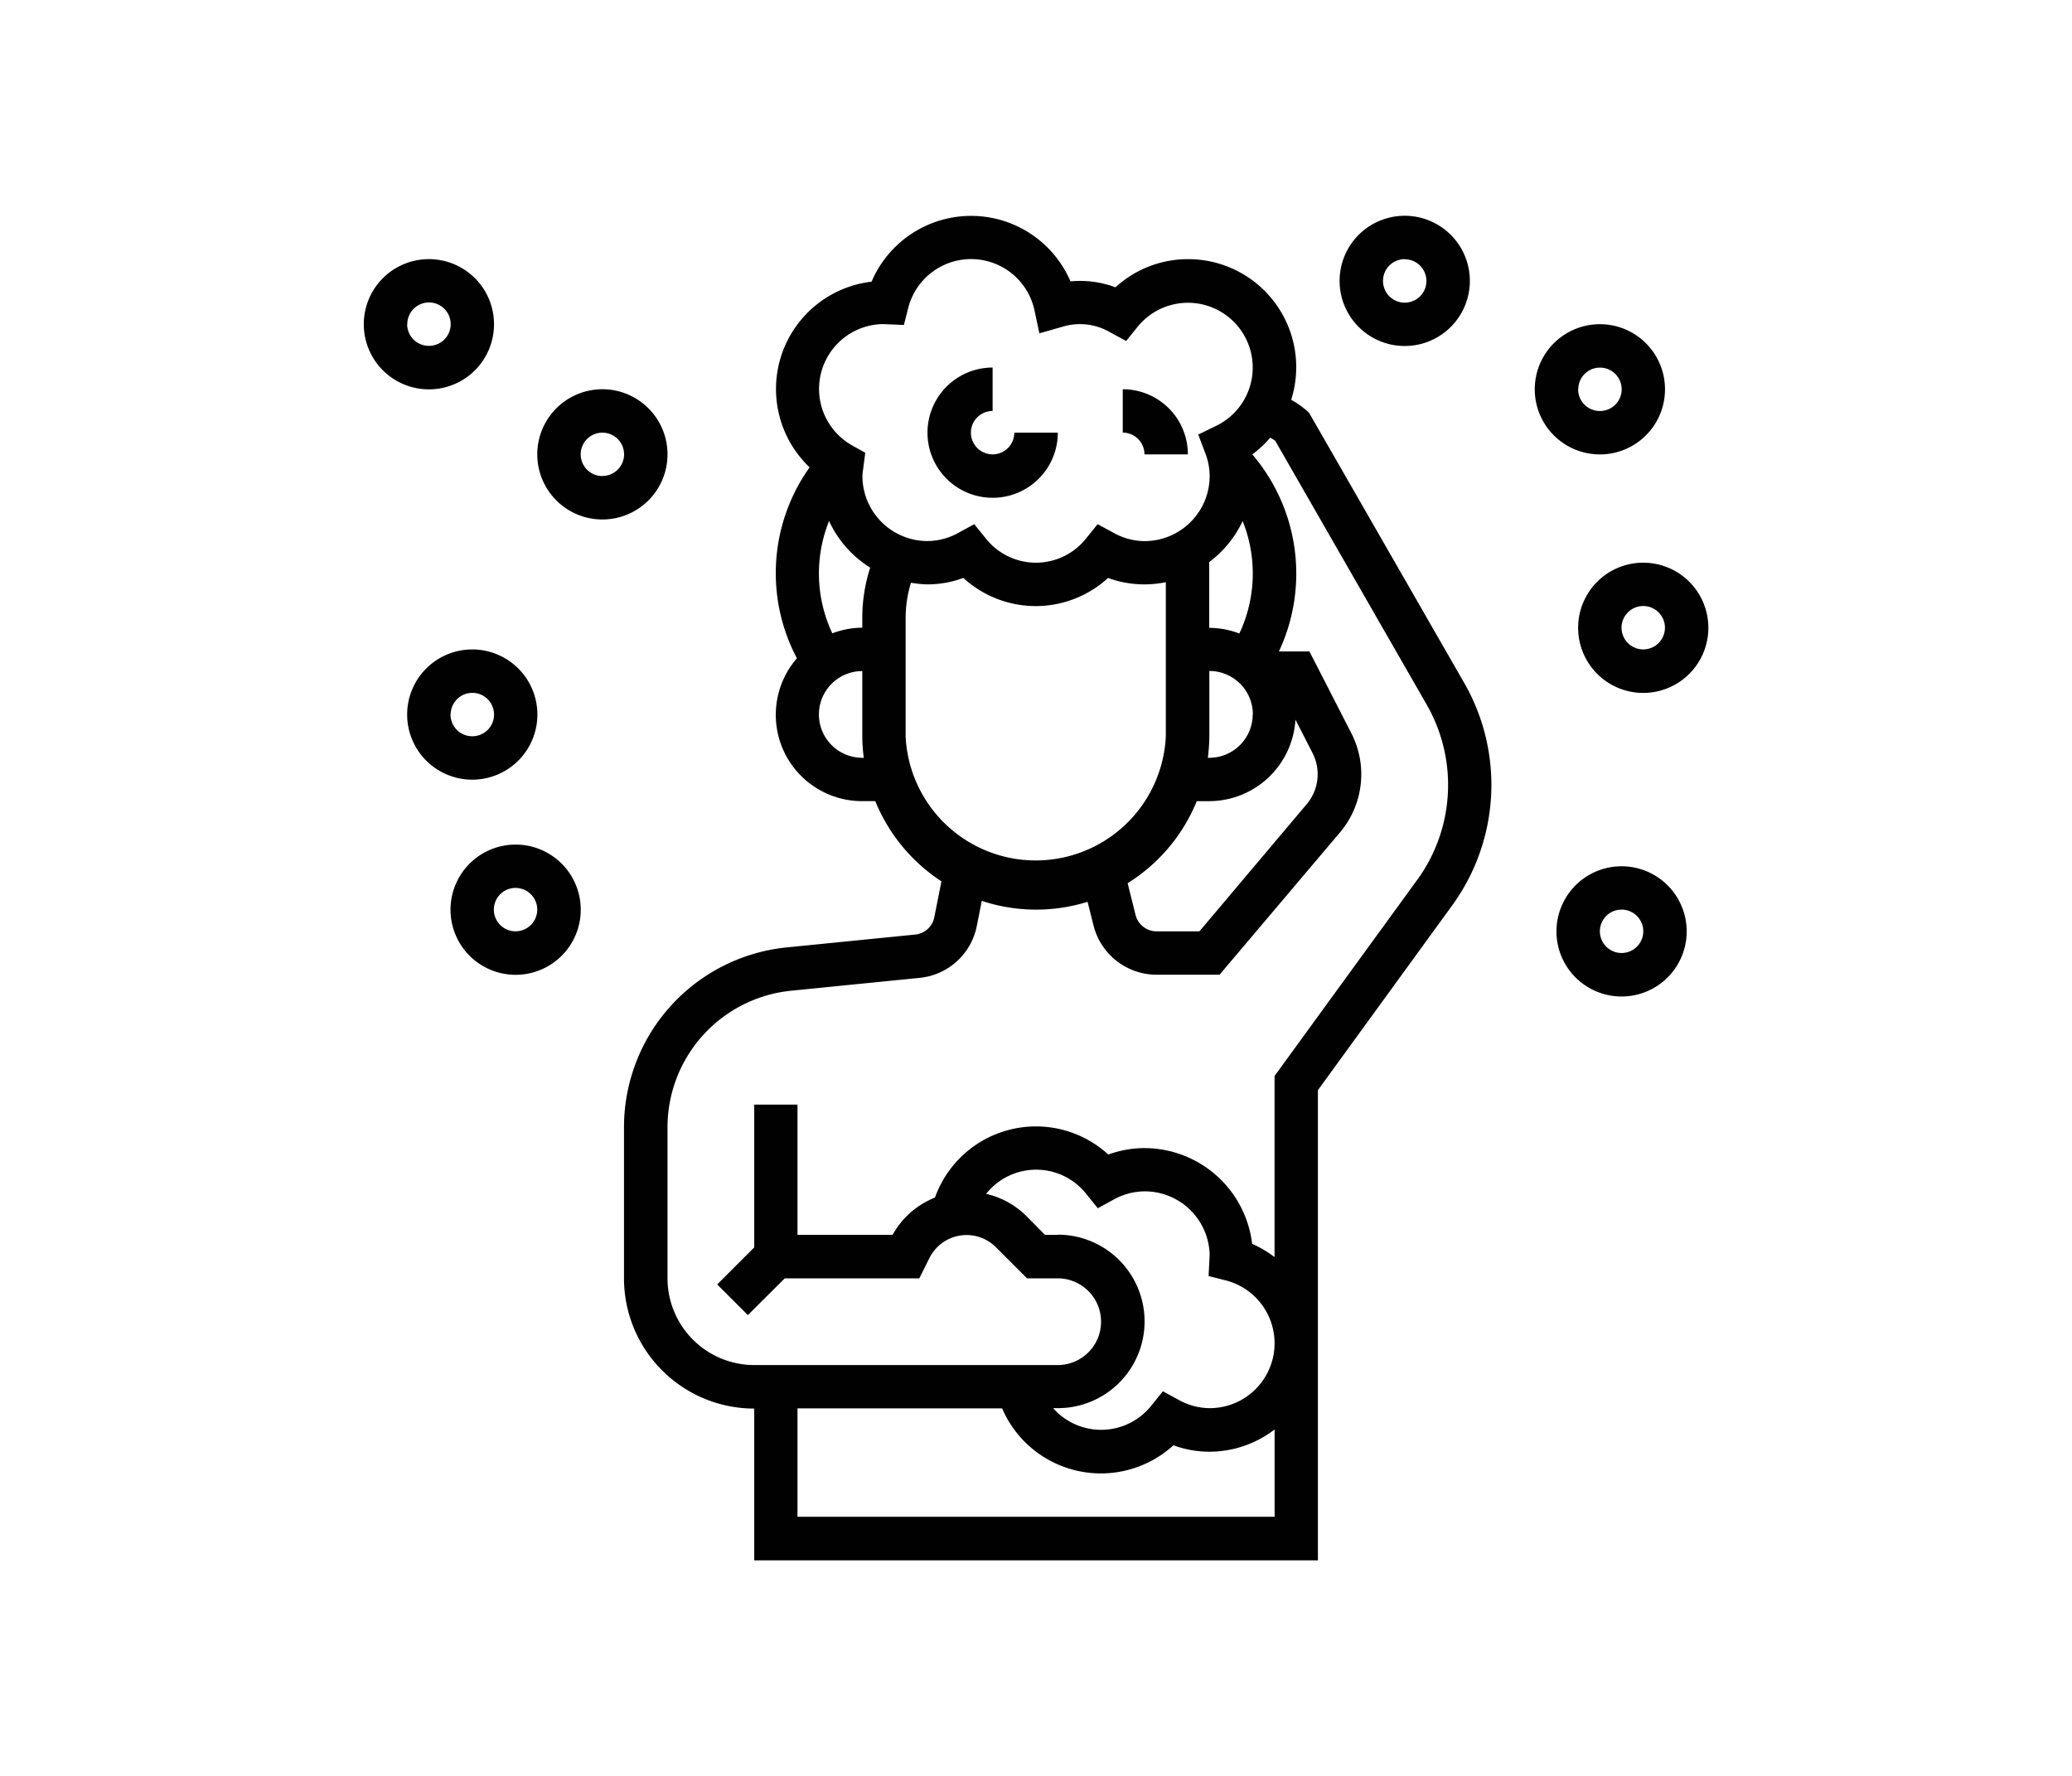 <svg xmlns="http://www.w3.org/2000/svg" xmlns:xlink="http://www.w3.org/1999/xlink" width="70" height="60" viewBox="0 0 70 60">
  <defs>
    <clipPath id="clip-icon_20">
      <rect width="70" height="60"/>
    </clipPath>
  </defs>
  <g id="icon_20" clip-path="url(#clip-icon_20)">
    <g id="_2656971" data-name="2656971" transform="translate(12.29 7.29)">
      <path id="パス_4738" data-name="パス 4738" d="M36.146,7.659l-.087-.078a2.758,2.758,0,0,0-.519-.363,3.649,3.649,0,0,0-3.492-4.752,3.62,3.62,0,0,0-2.444.951,3.394,3.394,0,0,0-1.52-.2,3.654,3.654,0,0,0-6.72.01A3.651,3.651,0,0,0,19.271,9.5a6.156,6.156,0,0,0-.429,6.451,2.915,2.915,0,0,0,2.216,4.826h.431a5.9,5.9,0,0,0,2.235,2.71L23.483,24.7a.727.727,0,0,1-.645.585l-4.339.434A6.106,6.106,0,0,0,13,31.8v5.1a4.4,4.4,0,0,0,4.4,4.4v5.128H36.443V30.542L40.979,24.3a6.922,6.922,0,0,0,.406-7.518Zm-14.406-3,.716.031.145-.57a2.191,2.191,0,0,1,4.269.084l.163.768.755-.215a2.024,2.024,0,0,1,1.64.182l.536.292.384-.475A2.188,2.188,0,1,1,33,8.1l-.6.292.237.626a2.159,2.159,0,0,1,.149.774,2.2,2.2,0,0,1-2.2,2.2,2.167,2.167,0,0,1-1.042-.278L29,11.42l-.383.475a2.162,2.162,0,0,1-3.4,0l-.383-.475-.536.292a2.172,2.172,0,0,1-1.043.278,2.2,2.2,0,0,1-2.2-2.2,1.473,1.473,0,0,1,.021-.207l.075-.575-.431-.242a2.19,2.19,0,0,1,1.017-4.106Zm12.5,13.189a1.467,1.467,0,0,1-1.465,1.465h-.051a5.9,5.9,0,0,0,.051-.733v-2.2A1.467,1.467,0,0,1,34.245,17.85Zm-1.9,2.93h.431a2.926,2.926,0,0,0,2.913-2.755l.578,1.13a1.57,1.57,0,0,1-.2,1.73L32.44,25.176H30.993a.733.733,0,0,1-.711-.555l-.267-1.071a5.887,5.887,0,0,0,2.334-2.769Zm.431-5.861V12.7A3.672,3.672,0,0,0,33.9,11.314a4.756,4.756,0,0,1-.111,3.8,2.891,2.891,0,0,0-1.012-.191Zm-11.721-.331v.331a2.888,2.888,0,0,0-1.012.191,4.748,4.748,0,0,1-.11-3.795,3.672,3.672,0,0,0,1.39,1.575,5.547,5.547,0,0,0-.268,1.7Zm0,4.727a1.465,1.465,0,0,1,0-2.93v2.2a5.9,5.9,0,0,0,.051.733Zm1.465-.733V14.588a4.085,4.085,0,0,1,.18-1.19,3.619,3.619,0,0,0,.552.056,3.522,3.522,0,0,0,1.218-.218,3.618,3.618,0,0,0,4.889,0,3.522,3.522,0,0,0,1.218.218,3.66,3.66,0,0,0,.733-.074v5.2a4.4,4.4,0,0,1-8.791,0ZM18.861,44.955V41.293h6.913a3.633,3.633,0,0,0,5.788,1.247,3.522,3.522,0,0,0,1.218.218,3.625,3.625,0,0,0,2.2-.752v2.949Zm8.791-9.524h-.429L26.6,34.8a2.842,2.842,0,0,0-1.366-.755,2.158,2.158,0,0,1,3.389.011l.384.475.536-.292a2.172,2.172,0,0,1,1.043-.278,2.194,2.194,0,0,1,2.2,2.15l-.037.711.576.147a2.192,2.192,0,0,1-.541,4.317,2.167,2.167,0,0,1-1.042-.278l-.536-.292-.383.475a2.165,2.165,0,0,1-3.325.095h.159a2.93,2.93,0,0,0,0-5.861Zm12.143-11.99-4.817,6.623v6.119a3.644,3.644,0,0,0-.757-.448A3.668,3.668,0,0,0,30.582,32.5a3.529,3.529,0,0,0-1.219.218,3.622,3.622,0,0,0-5.857,1.453,2.842,2.842,0,0,0-1.432,1.259H18.861v-4.4H17.4v4.825l-1.251,1.251,1.036,1.036L18.431,36.9h4.546l.346-.693a1.4,1.4,0,0,1,2.237-.363L26.616,36.9h1.036a1.465,1.465,0,1,1,0,2.93H17.4a2.933,2.933,0,0,1-2.93-2.93V31.8a4.64,4.64,0,0,1,4.179-4.618l4.339-.434A2.186,2.186,0,0,0,24.92,24.99l.168-.843a5.842,5.842,0,0,0,3.574.031l.2.8a2.2,2.2,0,0,0,2.133,1.664H33.12l4.07-4.81a3.038,3.038,0,0,0,.385-3.344l-1.418-2.768H35.126a6.2,6.2,0,0,0-.9-6.658A3.662,3.662,0,0,0,34.83,8.5,1.273,1.273,0,0,1,35,8.6l5.116,8.913a5.456,5.456,0,0,1-.319,5.927Z" transform="translate(-4.209 -1)" fill="#010101"/>
      <path id="パス_4739" data-name="パス 4739" d="M29.2,12.4a2.2,2.2,0,0,0,2.2-2.2H29.93a.733.733,0,1,1-.733-.733V8a2.2,2.2,0,1,0,0,4.4Z" transform="translate(-7.953 -2.872)" fill="#010101"/>
      <path id="パス_4740" data-name="パス 4740" d="M36.733,11.2H38.2A2.2,2.2,0,0,0,36,9v1.465A.733.733,0,0,1,36.733,11.2Z" transform="translate(-10.359 -3.139)" fill="#010101"/>
      <path id="パス_4741" data-name="パス 4741" d="M7.4,23.2a2.2,2.2,0,1,0-2.2,2.2A2.2,2.2,0,0,0,7.4,23.2Zm-2.93,0a.733.733,0,1,1,.733.733A.733.733,0,0,1,4.465,23.2Z" transform="translate(-1.535 -6.348)" fill="#010101"/>
      <path id="パス_4742" data-name="パス 4742" d="M13.4,11.2a2.2,2.2,0,1,0-2.2,2.2A2.2,2.2,0,0,0,13.4,11.2Zm-2.2.733a.733.733,0,1,1,.733-.733A.733.733,0,0,1,11.2,11.93Z" transform="translate(-3.139 -3.139)" fill="#010101"/>
      <path id="パス_4743" data-name="パス 4743" d="M5.4,5.2A2.2,2.2,0,1,0,3.2,7.4,2.2,2.2,0,0,0,5.4,5.2Zm-2.93,0A.733.733,0,1,1,3.2,5.93.733.733,0,0,1,2.465,5.2Z" transform="translate(-1 -1.535)" fill="#010101"/>
      <path id="パス_4744" data-name="パス 4744" d="M59.4,8.2a2.2,2.2,0,1,0-2.2,2.2A2.2,2.2,0,0,0,59.4,8.2Zm-2.93,0a.733.733,0,1,1,.733.733A.733.733,0,0,1,56.465,8.2Z" transform="translate(-15.44 -2.337)" fill="#010101"/>
      <path id="パス_4745" data-name="パス 4745" d="M58.2,31a2.2,2.2,0,1,0,2.2,2.2A2.2,2.2,0,0,0,58.2,31Zm0,2.93a.733.733,0,1,1,.733-.733A.733.733,0,0,1,58.2,33.93Z" transform="translate(-15.707 -9.022)" fill="#010101"/>
      <path id="パス_4746" data-name="パス 4746" d="M7.2,30a2.2,2.2,0,1,0,2.2,2.2A2.2,2.2,0,0,0,7.2,30Zm0,2.93A.733.733,0,1,1,7.93,32.2.733.733,0,0,1,7.2,32.93Z" transform="translate(-2.07 -8.755)" fill="#010101"/>
      <path id="パス_4747" data-name="パス 4747" d="M59.2,17a2.2,2.2,0,1,0,2.2,2.2A2.2,2.2,0,0,0,59.2,17Zm0,2.93a.733.733,0,1,1,.733-.733A.733.733,0,0,1,59.2,19.93Z" transform="translate(-15.975 -5.279)" fill="#010101"/>
      <path id="パス_4748" data-name="パス 4748" d="M48.2,5.4A2.2,2.2,0,1,0,46,3.2,2.2,2.2,0,0,0,48.2,5.4Zm0-2.93a.733.733,0,1,1-.733.733A.733.733,0,0,1,48.2,2.465Z" transform="translate(-13.033 -1)" fill="#010101"/>
    </g>
  </g>
</svg>
